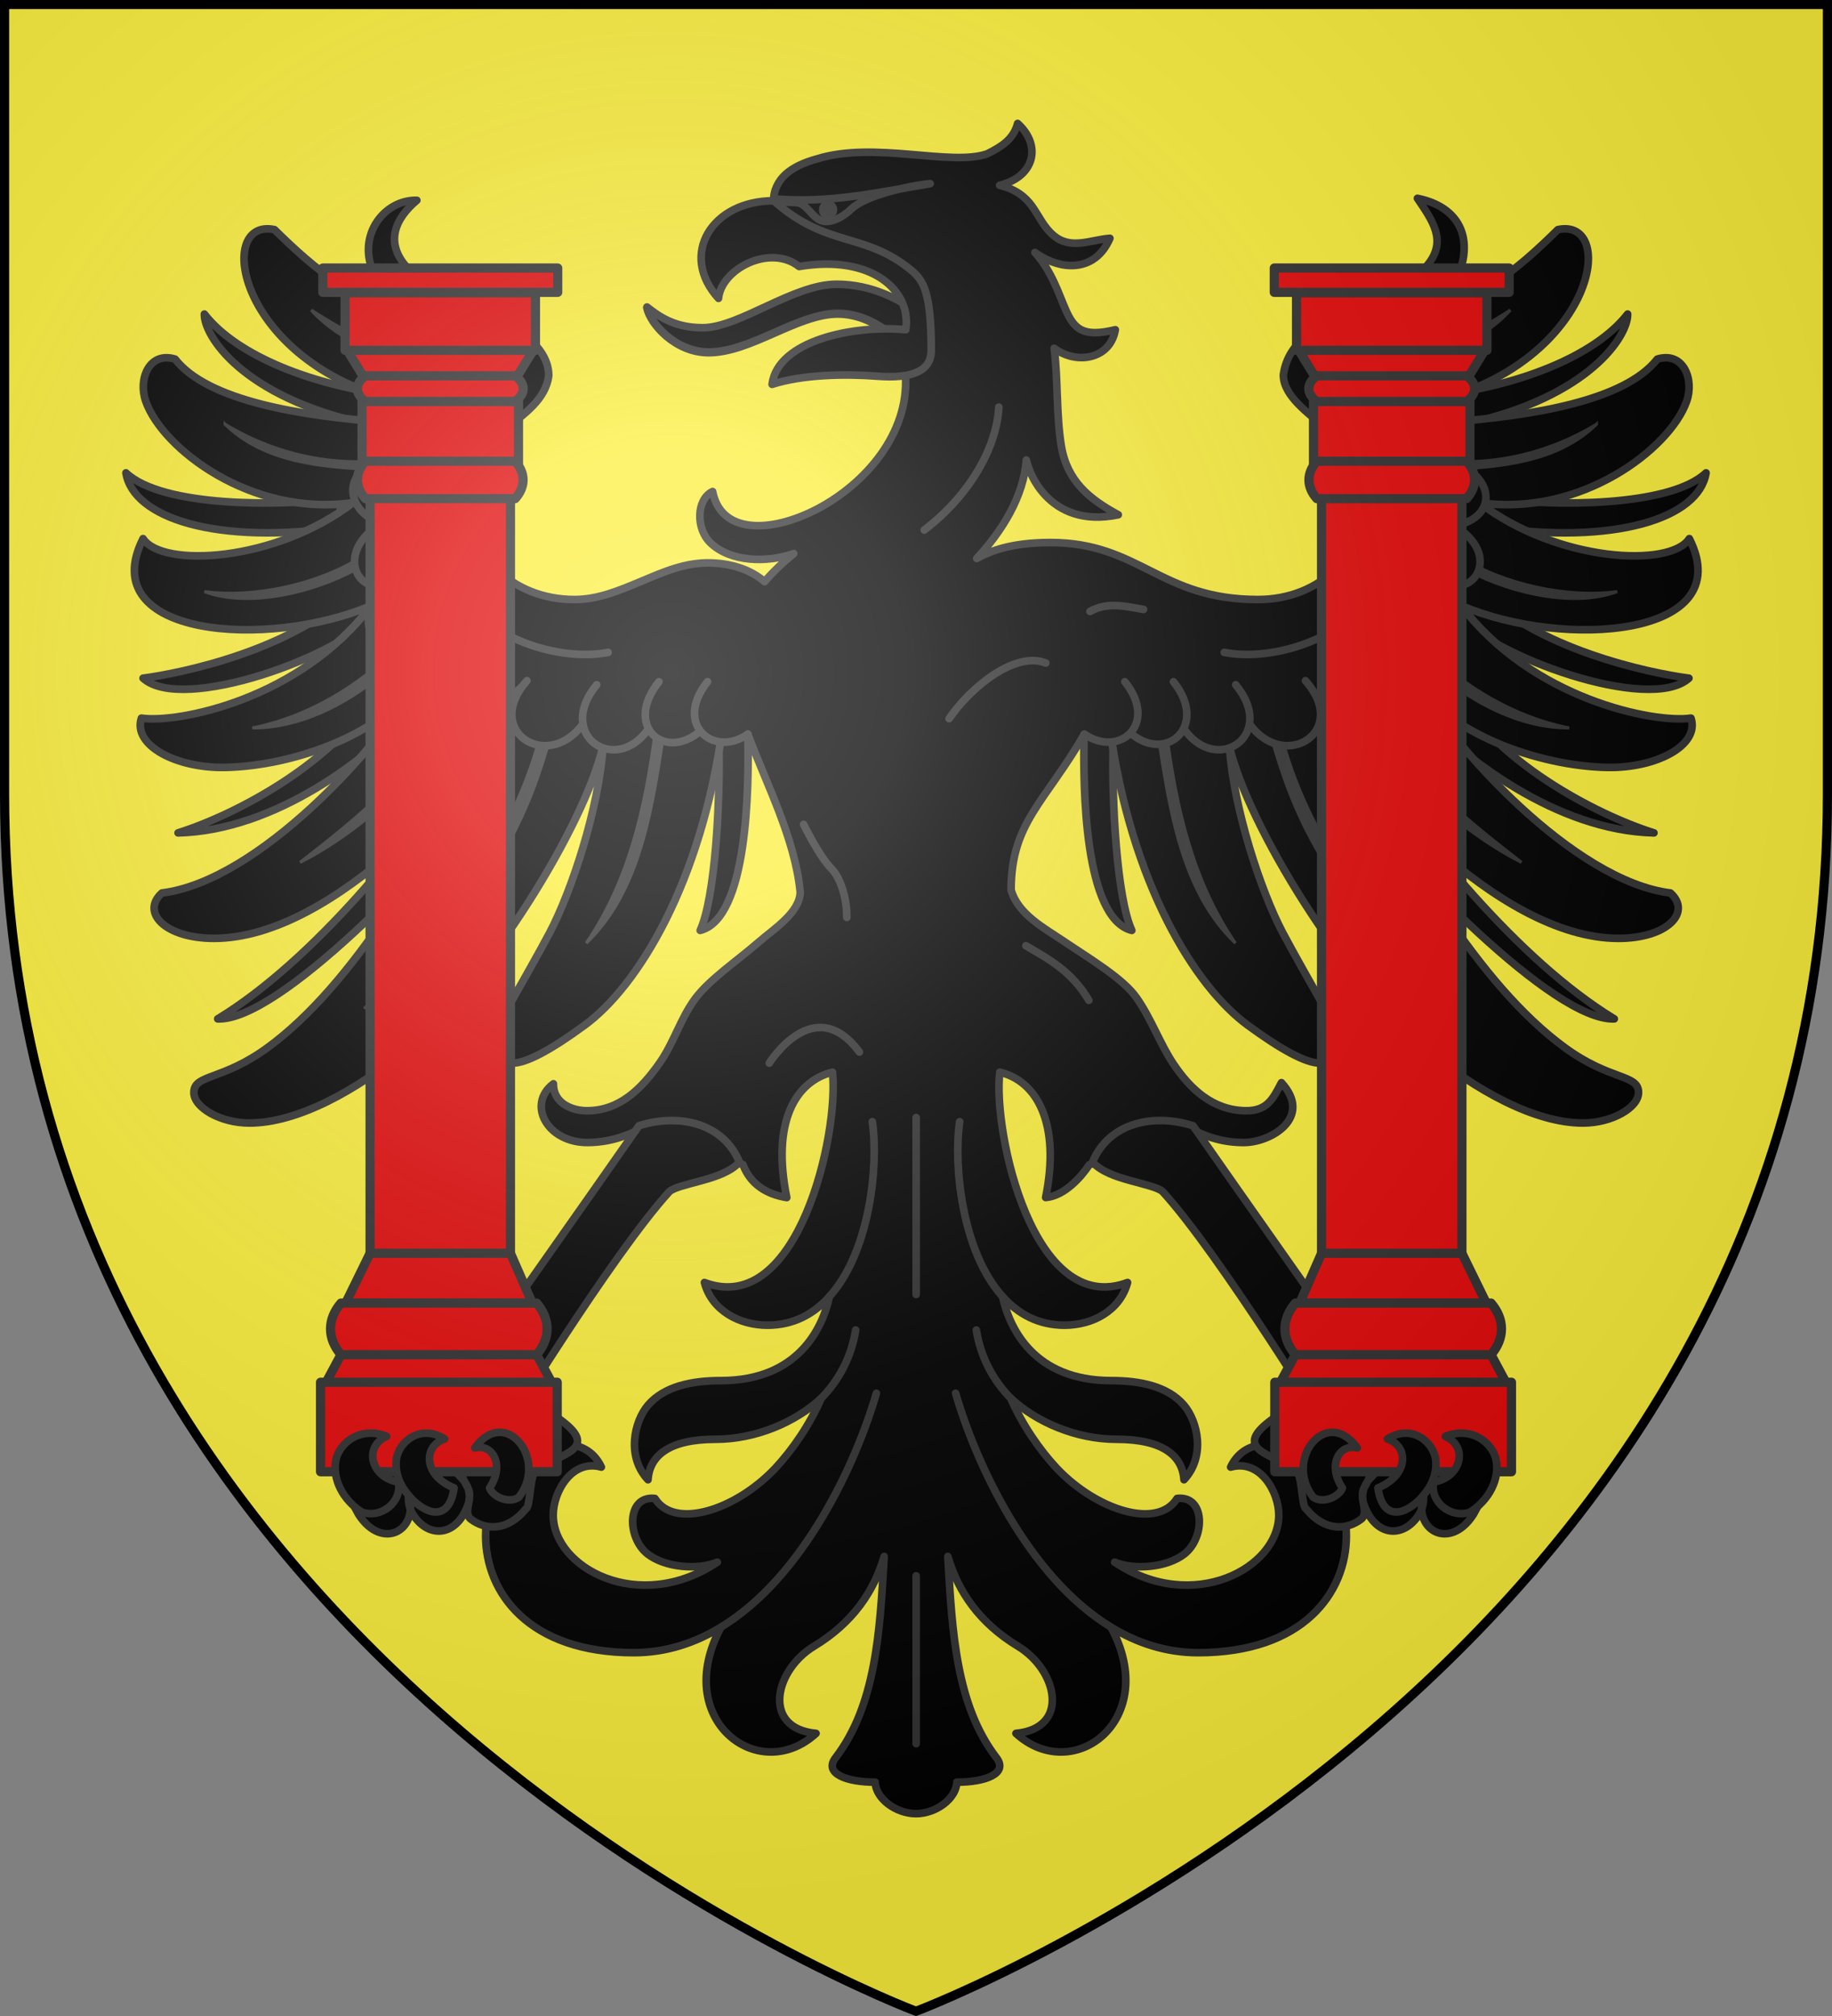 <svg xmlns="http://www.w3.org/2000/svg" xmlns:xlink="http://www.w3.org/1999/xlink" width="600" height="660"><rect width="100%" height="100%" fill="#808080" stroke="none"/><defs><radialGradient id="g" cx="-80" cy="-80" r="405" gradientUnits="userSpaceOnUse"><stop offset="0" stop-color="#fff" stop-opacity=".31"/><stop offset=".19" stop-color="#fff" stop-opacity=".25"/><stop offset=".6" stop-color="#6b6b6b" stop-opacity=".125"/><stop offset="1" stop-opacity=".125"/></radialGradient><path id="a" d="M-298.5-298.5h597V-40C298.5 246.31 0 358.5 0 358.5S-298.5 246.31-298.5-40z"/></defs><use xlink:href="#a" width="600" height="660" fill="#fcef3c" transform="translate(300 300)"/><path stroke="#313131" stroke-linecap="round" stroke-linejoin="round" stroke-width="2.5" d="M272.63 351.012c-6.062 1.474-11.076 5.612-13.893 12.346-2.907 6.949-3.545 16.509-1.066 28.707-6.705-1.098-11.93-4.39-14.35-10.81L210.256 369.3c-5.007 2.707-10.862 4.664-17.646 4.734-13.485.138-20.15-12.608-11.36-19.215-.05 6.425 6.159 8.804 10.953 8.818 10.797.033 18.01-7.38 23.733-15.5 4.877-6.92 6.93-14.787 11.868-21.352 4.684-6.226 13.607-12.235 20.79-18.47 4.809-4.173 13.325-9.528 13.49-16.245-1.736-17.66-11.07-35.329-17.15-51.704-119.062 41.663-169.362-70.127-111.187-136.322-6.901-4.386-11.323-12.057-12.741-18.881-2.141-10.865 6.273-19.832 15.517-19.586-7.449 6.274-9.884 13.578-4.157 20.886 4.95 6.19 14.602 11.401 23.427 14.759 9.93 3.975 23.707 10.65 23.935 21.627-.937 8.03-8.244 12.676-13.489 17.174-6.673 5.724-13.284 12.404-13.284 22.928 0 18.095 14.37 33.324 35.192 33.324 7.729 0 14.65-2.96 21.807-5.941s14.547-6.383 23.224-6.034c6.219.25 12.42 1.985 17.243 6.127 2.69-3.185 5.896-6.22 9.532-9.19-8.787 3.055-20.696 2.806-27.282-3.527-4.832-4.645-4.616-14.258.711-16.801 1.344 6.884 5.95 10.304 12.27 11.045 6.32.742 14.334-1.295 22.112-5.384 15.48-8.138 29.913-24.46 28.802-43.533 29.515-38.718-43.898-39.118-43.159-57.31-.185-3.218 1.517-6.55 3.91-8.69 2.51-2.242 6.052-3.888 10.243-5.013 18.757-5.903 43.944 2.511 55.782-1.67 4.513-2.287 8.568-4.645 9.94-9.932h0c8.034 7.244 5.508 17.49-5.884 20.235 5.25 1.289 8.393 3.786 10.55 6.777 2.337 3.242 3.84 6.928 7.098 9.653 5.73 4.792 12.05 1.42 18.458.93-2.805 6.528-7.762 9.005-12.88 8.91-4.376-.082-8.53-2.005-11.663-4.27 5.563 6.191 7.762 13.566 10.142 18.936 1.302 2.937 2.728 5.241 5.071 6.405 2.343 1.163 5.656 1.277 11.106-.047-.965 5.536-4.84 8.299-9.078 8.96-3.89.605-7.974-.634-10.953-2.88 1.29 9.934.65 21.758 2.333 31.933 1.902 11.498 9.09 17.381 18.662 22.555-11.564 2.423-19.152-1.344-23.835-6.312-3.905-4.141-5.528-8.604-6.288-11.602-.794 11.833-7.97 23.332-16.227 32.21 4.297-2.345 11.159-5.198 24.138-5.198 14.658 0 23.667 4.726 32.961 9.375 9.295 4.648 18.874 9.283 34.992 9.283 20.822 0 35.091-15.229 35.091-33.324 0-10.523-6.513-17.2-13.184-22.928-5.22-4.748-13.448-10.187-13.591-17.174 1.56-12.479 14.465-17.95 24.037-21.627 8.825-3.357 18.48-8.569 23.429-14.759 6.125-7.793 1.377-14.246-3.55-21.535 11.294 2.262 16.955 9.761 14.908 20.235-1.418 6.822-6.41 14.683-13.308 19.07 9.865 24.55 36.827 31.073 29.571 73.674l-44.45 73.97c-33.91 2.608-66.494.856-95.901-11.336-12.94 22.317-23.886 28.798-23.886 50.785 2.178 7.945 10.96 12.58 16.938 16.616 9.13 6.164 19.774 12.4 24.24 18.843 4.747 6.848 7.549 14.835 11.866 21.352 5.487 8.282 12.937 15.35 23.733 15.5 7.194.1 9.026-4.007 11.765-9.188 10.354 11.378-3.35 19.506-12.172 19.585-6.873.061-12.697-1.871-17.748-4.632l-33.063 11.966c-2.455 3.75-8.04 10.19-14.25 10.674 2.48-12.174 1.741-21.734-1.166-28.683-2.817-6.734-7.731-10.872-13.862-12.346-2.305 19.522 10.952 80.446 41.858 68.857-2.47 9.251-11.511 13.974-20.66 13.974-8.508 0-15.164-3.662-20.278-9.365 2.256 10.385 10.297 27.51 35.542 27.51 9.502 0 18.559 1.848 23.856 8.028 4.465 5.21 7.22 16.718.02 24.421-.507-7.813-6.848-13.245-22.067-13.245-13.176 0-26.226-5.576-34.697-13.462 3.686 8.537 9.475 16.954 15.064 22.926 13.054 13.819 33.063 20.143 39.44 9.908 9.357-1.027 9.175 12.824 2.44 18.139-5.774 4.558-16.584 5.34-22.881 2.72 25.597 17.162 53.748 1.895 53.748-15.397 0-7.683-6.118-18.432-15.762-15.728 1.888-4.1 5.768-7.302 11.247-7.302 14.672 0 26.643 14.583 26.643 29.757 0 18.774-14.251 38.296-48.53 38.296-10.504 0-20.033-3.162-28.576-8.374 16.378 30.235-12.292 52.02-31.101 34.805 17.826-1.651 13.615-20.688.711-28.496-12.77-7.728-19.68-18.007-23.023-29.427 1.41 25.172 2.797 48.767 15.924 65.906 3.934 5.137-3.591 7.983-12.982 7.983-.187 5.433-6.868 10.304-13.37 10.304-6.504 0-13.185-4.871-13.371-10.304-9.391 0-16.917-2.846-12.982-7.983 13.126-17.139 14.513-40.734 15.924-65.906-3.344 11.42-10.254 21.7-23.024 29.427-12.903 7.808-17.114 26.845.712 28.496-18.81 17.215-47.48-4.57-31.101-34.804-8.544 5.21-18.073 8.373-28.577 8.373-34.278 0-48.53-19.522-48.53-38.296 0-15.174 11.972-29.757 26.643-29.757 5.48 0 9.36 3.203 11.247 7.302-9.644-2.704-15.761 8.045-15.761 15.728 0 17.292 28.15 32.559 53.748 15.397-6.298 2.62-17.107 1.838-22.882-2.72-6.734-5.315-6.916-19.166 2.441-18.14 6.377 10.236 26.385 3.912 39.44-9.907 5.589-5.972 11.378-14.39 15.063-22.926-8.47 7.886-21.52 13.462-34.696 13.462-15.22 0-21.56 5.432-22.068 13.245-7.199-7.703-4.445-19.21.02-24.42 5.298-6.18 14.355-8.03 23.857-8.03 25.244 0 33.286-17.124 35.542-27.51-5.115 5.704-11.77 9.366-20.278 9.366-9.15 0-18.19-4.723-20.66-13.974 30.905 11.59 44.163-49.335 41.926-68.857"/><g stroke="#313131"><path stroke-linecap="round" stroke-linejoin="round" stroke-width="2.5" d="M211.85 100.743c4.34 3.475 9.463 6.784 18.265 6.784 11.877 0 29.635-14.23 43.766-14.23 11.734 0 20.94 5.104 27.003 9.622l-1.864 13.379c-3.708-3.972-12.766-13.487-24.686-13.487-13.096 0-28.499 12.66-42.23 12.66-11.017 0-19.206-9.474-20.255-14.728"/><path stroke-linecap="round" stroke-linejoin="round" stroke-width="2.5" d="M211.896 100.51c4.342 3.476 9.466 6.787 18.27 6.787 11.88 0 29.641-14.238 43.776-14.238 11.735 0 20.944 5.108 27.008 9.628l-1.865 13.385c-3.708-3.974-12.768-13.493-24.691-13.493-13.099 0-28.505 12.665-42.238 12.665-11.02 0-19.21-9.478-20.26-14.735"/><path id="c" stroke="#313131" stroke-linecap="round" stroke-linejoin="round" stroke-width="2.5" d="M235.4 242.964c.58 19.308-1.193 51.054-6.085 61.636 15.582-3.917 16.028-46.776 15.62-64.235m-127.892-48.468c-19.895 20.806-57.768 28.53-70.186 30.132 12.796 11.631 64.872-7.214 76.155-21.192m.622 24.305c-12.696 23.823-46.018 41.475-65.316 47.526 31.969-.766 62.494-24.596 76.878-40.1m13.996 19.308c-13.93 21.643-45.919 62.245-77.892 81.685 19.664.761 68.575-49.418 93.308-80.943m-55.705-89.362c-16.39 2.426-55.644 2.921-67.653-8.444 2.36 14.731 29.451 23.773 71.27 17.715m16.823-43.045c-26.126-3.02-51.557-12.694-62.407-26.655-.2 6.753 11.937 27.117 53.544 36.092"/><use xlink:href="#c" width="100%" height="100%" transform="matrix(-1 0 0 1 600 0)"/><use xlink:href="#d" width="100%" height="100%" transform="matrix(-1 0 0 1 600.131 0)"/><path id="d" stroke="#313131" stroke-linecap="round" stroke-linejoin="round" stroke-width="2.5" d="M142.73 106.635c-25.473-6.247-39.616-18.453-52.82-31.456-20.056-4.278-12.114 45.265 44.317 57.117m-7.778 5.96c-28.369-2.085-58.448-7.069-69.1-20.694-8.55-2.57-12.154 6.595-9.62 13.801 5.447 15.491 34.54 37.928 67.867 33.217m0 0c-25.472 19.47-62.63 21.385-68.739 11.755-16.212 32.15 40.743 36.378 74.708 21.936-23.251 30.697-63.277 38.61-75.25 36.837-2.914 8.84 11.315 16.449 27.483 16.126 22.656-.452 52.67-11.277 63.183-29.051-12.337 22.181-52.334 66.29-83.937 70.164-7.03 6.29.977 14.852 17.04 14.852 39.685 0 86.372-53.314 97.704-75.255C139 281.26 116.11 322.114 87.65 342.955c-14.869 10.888-24.152 8.666-24.152 14.718 0 4.922 8.676 9.98 18.182 9.98 15.643 0 34.98-10.496 51.788-24.423 26.427-21.896 57.779-72.64 64-98.78-1.318 20.292-10.343 47.465-17.444 60.893-3.333 6.303-10.143 18.307-13.123 23.568-2.442 4.31-10 9.619-10 11.705 0 3.959 2.675 7.774 10.953 7.426 4.534 0 12.563-4.299 23.584-12.375 17.328-12.697 38.12-46.135 45.236-97.412"/><path stroke-linecap="round" stroke-linejoin="round" stroke-width="2.5" d="M298.38 88.425c3.967 3.27 6.61 6.944 6.61 26.29 0 7.036-6.782 9.274-17.585 8.447-10.818-.83-24.531-.54-34.54 2.662 1.777-14.311 26.622-19.517 43.775-17.88 1.99-12.795-11.104-24.706-34.912-20.695-9.532-7.438-25.48.744-26.41 10.43-13.019-14.232-2.282-31.952 18.09-31.952 17.366 15.504 29.717 10.116 44.973 22.698"/><path fill-rule="evenodd" stroke-linecap="round" stroke-linejoin="round" stroke-width="2.5" d="M253.767 65.112c17.498 1.55 34.224-2.157 50.868-4.99-7.276.72-21.297 3.938-25.77 8.266-2.729 2.639-7.213 5.22-10.41 3.616-2.372-1.19-4.058-4.364-6.173-5.32-2.114-.956-4.656.306-8.515-1.572"/><path id="e" fill="#313131" stroke="#313131" stroke-width="1" d="M101.93 101.5c9.03 10.226 25.216 16.22 37.845 20.666 3.926 1.089 2.078-2.59 2.078-2.59-13.542-2.68-28.978-10.986-39.923-18.076zm-28.196 37.408c12.866 12.593 32.008 14.06 49.149 14.844l1.157-2.87c-18.067 1.534-35.425-2.998-50.306-11.974zm44.544 43.475c-14.055 8.933-34.97 13.505-51.339 11.292 15.382 5.753 38.189-.366 51.947-8.6zm15.059 26.092c-11.734 13.251-30.081 25.8-50.677 29.848 19.953.026 39.702-12.596 54.482-29.097-.443-2.102-1.502-.942-3.805-.75zm15.652 21.216c-12.6 22.356-31.302 37.639-50.71 52.631 23.359-11.799 45.903-35.094 53.449-51.24zm65.721 9.004c-3.357 26.04-8.793 49.706-22.718 70.082 17.561-16.787 21.664-43.476 25.558-69.99zm-37.627 1.67c-9.035 34.162-29.119 60.273-57.81 89.855 44.325-36.943 54.209-65.418 61.157-89.483z"/><use xlink:href="#e" width="100%" height="100%" transform="matrix(-1 0 0 1 596.592 0)"/><g stroke-linecap="round" stroke-linejoin="round" stroke-width="2.5"><path d="M368.405 223.188c11.143 13.817-1.787 25.051-13.208 17.177m29.126-17.177c11.624 14.413-2.265 26.862-13.978 16.882m34.365-15.89c13.6 16.394-5.94 29.758-16.744 14.728m39.584-16.052c14.52 16.393-6.343 29.758-17.878 14.728m43.444-118.015c9.253-5.415 19.005 9.534 9.819 14.715 11.488-1.669 17.96 14.814 6.1 15.086 21.447 3.536 22.708 20.202 7.106 22.782 16.237 8.856 6.931 26.014-6.73 17.353m3.741 1.92c13.622 13.064-.616 26.777-11.692 14.63 11.646 14.577-3.858 22.551-13.108 9.186 14.52 16.393-4.961 29.428-16.496 14.398m-200.129-6.451c-11.143 13.817 1.786 25.051 13.207 17.177m-29.125-17.177c-11.623 14.413 1.739 26.204 13.452 16.224m-33.839-15.231c-13.6 16.393 5.94 29.757 16.745 14.727m-39.585-16.052c-14.52 16.393 6.343 29.758 17.878 14.728m-43.444-118.015c-9.253-5.415-19.005 9.534-9.819 14.715-11.488-1.669-17.96 14.814-6.1 15.086-20.036 1.582-19.144 17.868-6.01 22.043m12.506 33.232c-11.645 14.577 4.937 23.961 14.187 10.596-14.52 16.393 9.268 22.646 20.802 7.615m-45.98-31.17c-13.623 13.063-1.015 26.352 10.06 14.204m-11.576-34.477c-16.237 8.856-8.026 26.753 5.635 18.092"/><ellipse cx="271.206" cy="68.682" fill="#313131" rx="1.748" ry="1.889"/><path d="M263.2 269.884s5.041 10.432 9.176 14.568c2.382 2.382 5 8.591 4.956 15.878m-25.39 47.712s14.696-23.622 29.513-3.62m75.525-144.247c5.849-3.259 11.698-1.641 17.546-.662m-38.539 110.096c7.45 4.376 15.04 8.372 20.622 17.88m-14.11-110.427c-9.925-4.007-24.686 7.932-31.656 18.211m145.808-57.78c-2.84 27.344-35.854 39.951-55.715 36.092m-257.483-36.091c2.84 27.343 35.854 39.95 55.714 36.091m103.536-40.065c14.884-11.372 23.732-26.994 24.42-40.23m-27.071 232.574v57.923m0 147.072v-54.966m28.3-91.415c-13.318-14.705-16.143-43.09-14.053-57.255m16.707 90.507c-5.756-5.834-9.849-13.478-11.25-22.298m44.083 97.244c-27.146-16.505-44.24-53.716-50.867-76.549m-41.329-31.65c13.317-14.704 16.143-43.09 14.053-57.254m-16.708 90.507c5.757-5.834 9.85-13.478 11.25-22.298m-44.082 97.244c27.146-16.505 44.239-53.716 50.867-76.549"/></g></g><g id="f" stroke="#313131" stroke-linecap="round" stroke-linejoin="round" stroke-width="1.004"><path stroke-width="2.509" d="M210.21 369.398c-10.716 15.458-69.32 98.577-69.32 98.577l24.068 3.174s36.282-59.283 55.19-80.05c.669-.68 2.143-1.275 4.056-1.856s4.267-1.194 6.692-1.856c4.609-1.258 9.446-2.893 12.371-6.03-5.364-12.95-19.985-16.133-33.056-11.96" transform="matrix(.996 0 0 .996 -.104 .637)"/><path stroke-width="2.509" d="M124.03 469.824c-3.332 4.232-6.713 8.478-7.86 12.772-.769 2.873-1.548 7.148-.802 9.612l2.594 4.839c7.85 12.44 20.755 5.217 16.196-7.543.47-1.762-.014-3.593-.369-5.406s-.615-3.61-.15-5.348c.284-1.064 1.209-1.975 2.366-2.94 1.157-.967 2.487-1.894 3.303-3.383.411-.751.833-1.633 1.156-2.573-.027.37-.084.765-.124 1.12-.462 4.047-3.714 11.483-5.579 18.461-.833 3.116-.105 5.95 1.483 8.244 5.122 7.404 14.189 6.817 17.912-4.189.535-1.582.306-3.648-.182-5.01-.489-1.36-1.308-2.447-2.148-3.345s-1.637-1.64-2.19-2.319c-.551-.68-.74-1.165-.579-1.77.525-1.964 1.22-3.479 1.956-5.129.499-1.12.969-2.274 1.335-3.68.364 1.5 1.897 3.153 1.093 4.448-2.204 3.545-3.872 3.794.533 11.795 1.775 3.226-1.776 8.15.944 10.213 4.895 3.71 12.077 4.02 18.103-3.366 1.594-.59 1.148-11.3 3.47-12.876 7.947-5.393 21.785-6.68 6.936-17.105-4.23-.72-11.697 7.66-12.945 6.686-3.8-1.597-7.198-3.274-8.543-6.563z" transform="matrix(.996 0 0 .996 -.104 .637)"/><path fill="#e20909" stroke-width="3.011" d="M121.796 162.858h46.164v252.386h-46.164z" transform="matrix(.996 0 0 .996 -.104 .637)"/><path fill="#e20909" stroke-width="3.011" d="m121.796 411.306-8.015 16.367h61.339l-7.16-16.367zM112.216 444.639l-4.856 9.058h74.114l-4.896-9.058zM105.5 453.697h77.834v29.421H105.5zM119.154 131.195h51.448v21.5h-51.448zM123.789 130.016 113.78 113.65h62.194l-10.106 16.367z" transform="matrix(.996 0 0 .996 -.104 .637)"/><path fill="#e20909" stroke-width="3.011" d="M120.235 122.894c-1.68 1.28-2.63 2.705-2.63 4.214s.95 2.943 2.63 4.222h49.293c1.68-1.28 2.623-2.712 2.623-4.222s-.943-2.935-2.623-4.214zm.036 28.07c-1.677 1.866-2.626 3.946-2.626 6.148 0 2.203.949 4.293 2.626 6.16h49.221c1.677-1.867 2.619-3.957 2.619-6.16 0-2.202-.942-4.282-2.619-6.149zm-8.055 276.709c-2.193 2.573-3.434 5.44-3.434 8.475 0 3.036 1.241 5.918 3.434 8.49h64.362c2.193-2.572 3.424-5.454 3.424-8.49s-1.231-5.902-3.424-8.475zM113.575 95.61h62.606v18.904h-62.606zM106.256 87.459H183.5v8.001h-77.244z" transform="matrix(.996 0 0 .996 -.104 .637)"/><path stroke-width="2.509" d="M119.157 496.427c-6.506-4.164-9.78-11.097-8.617-17.092 1.105-5.696 8.013-11.28 16.693-7.844-7.484 3.23-5.46 13.404 3.894 15.048 1.187 6.456-5.466 11.99-11.97 9.888m16.765-3.952c-.54-.523-1.014-1.099-1.479-1.639-3.098-3.602-4.447-7.658-4.026-11.58.639-5.961 7.976-11.998 15.868-6.917-6.989 2.3-7.167 11.904 3.133 16.1-1.414 9.948-7.678 9.592-13.496 4.035zm38.058-10.78c-.356-9.562-10.243-16.881-17.759-6.41 5.842-1.5 9.971 5.586 4.866 13.163 1.18 3.094 6.578 5.231 9.62 3.03 2.44-3.106 3.392-6.594 3.273-9.782" transform="matrix(.996 0 0 .996 -.104 .637)"/></g><use xlink:href="#f" width="100%" height="100%" transform="matrix(-1 0 0 1 600 0)"/><use xlink:href="#a" width="600" height="660" fill="url(#g)" transform="translate(300 300)"/><use xlink:href="#a" width="600" height="660" fill="none" stroke="#000" stroke-width="3" transform="matrix(1 0 0 1 300 299.953)"/></svg>